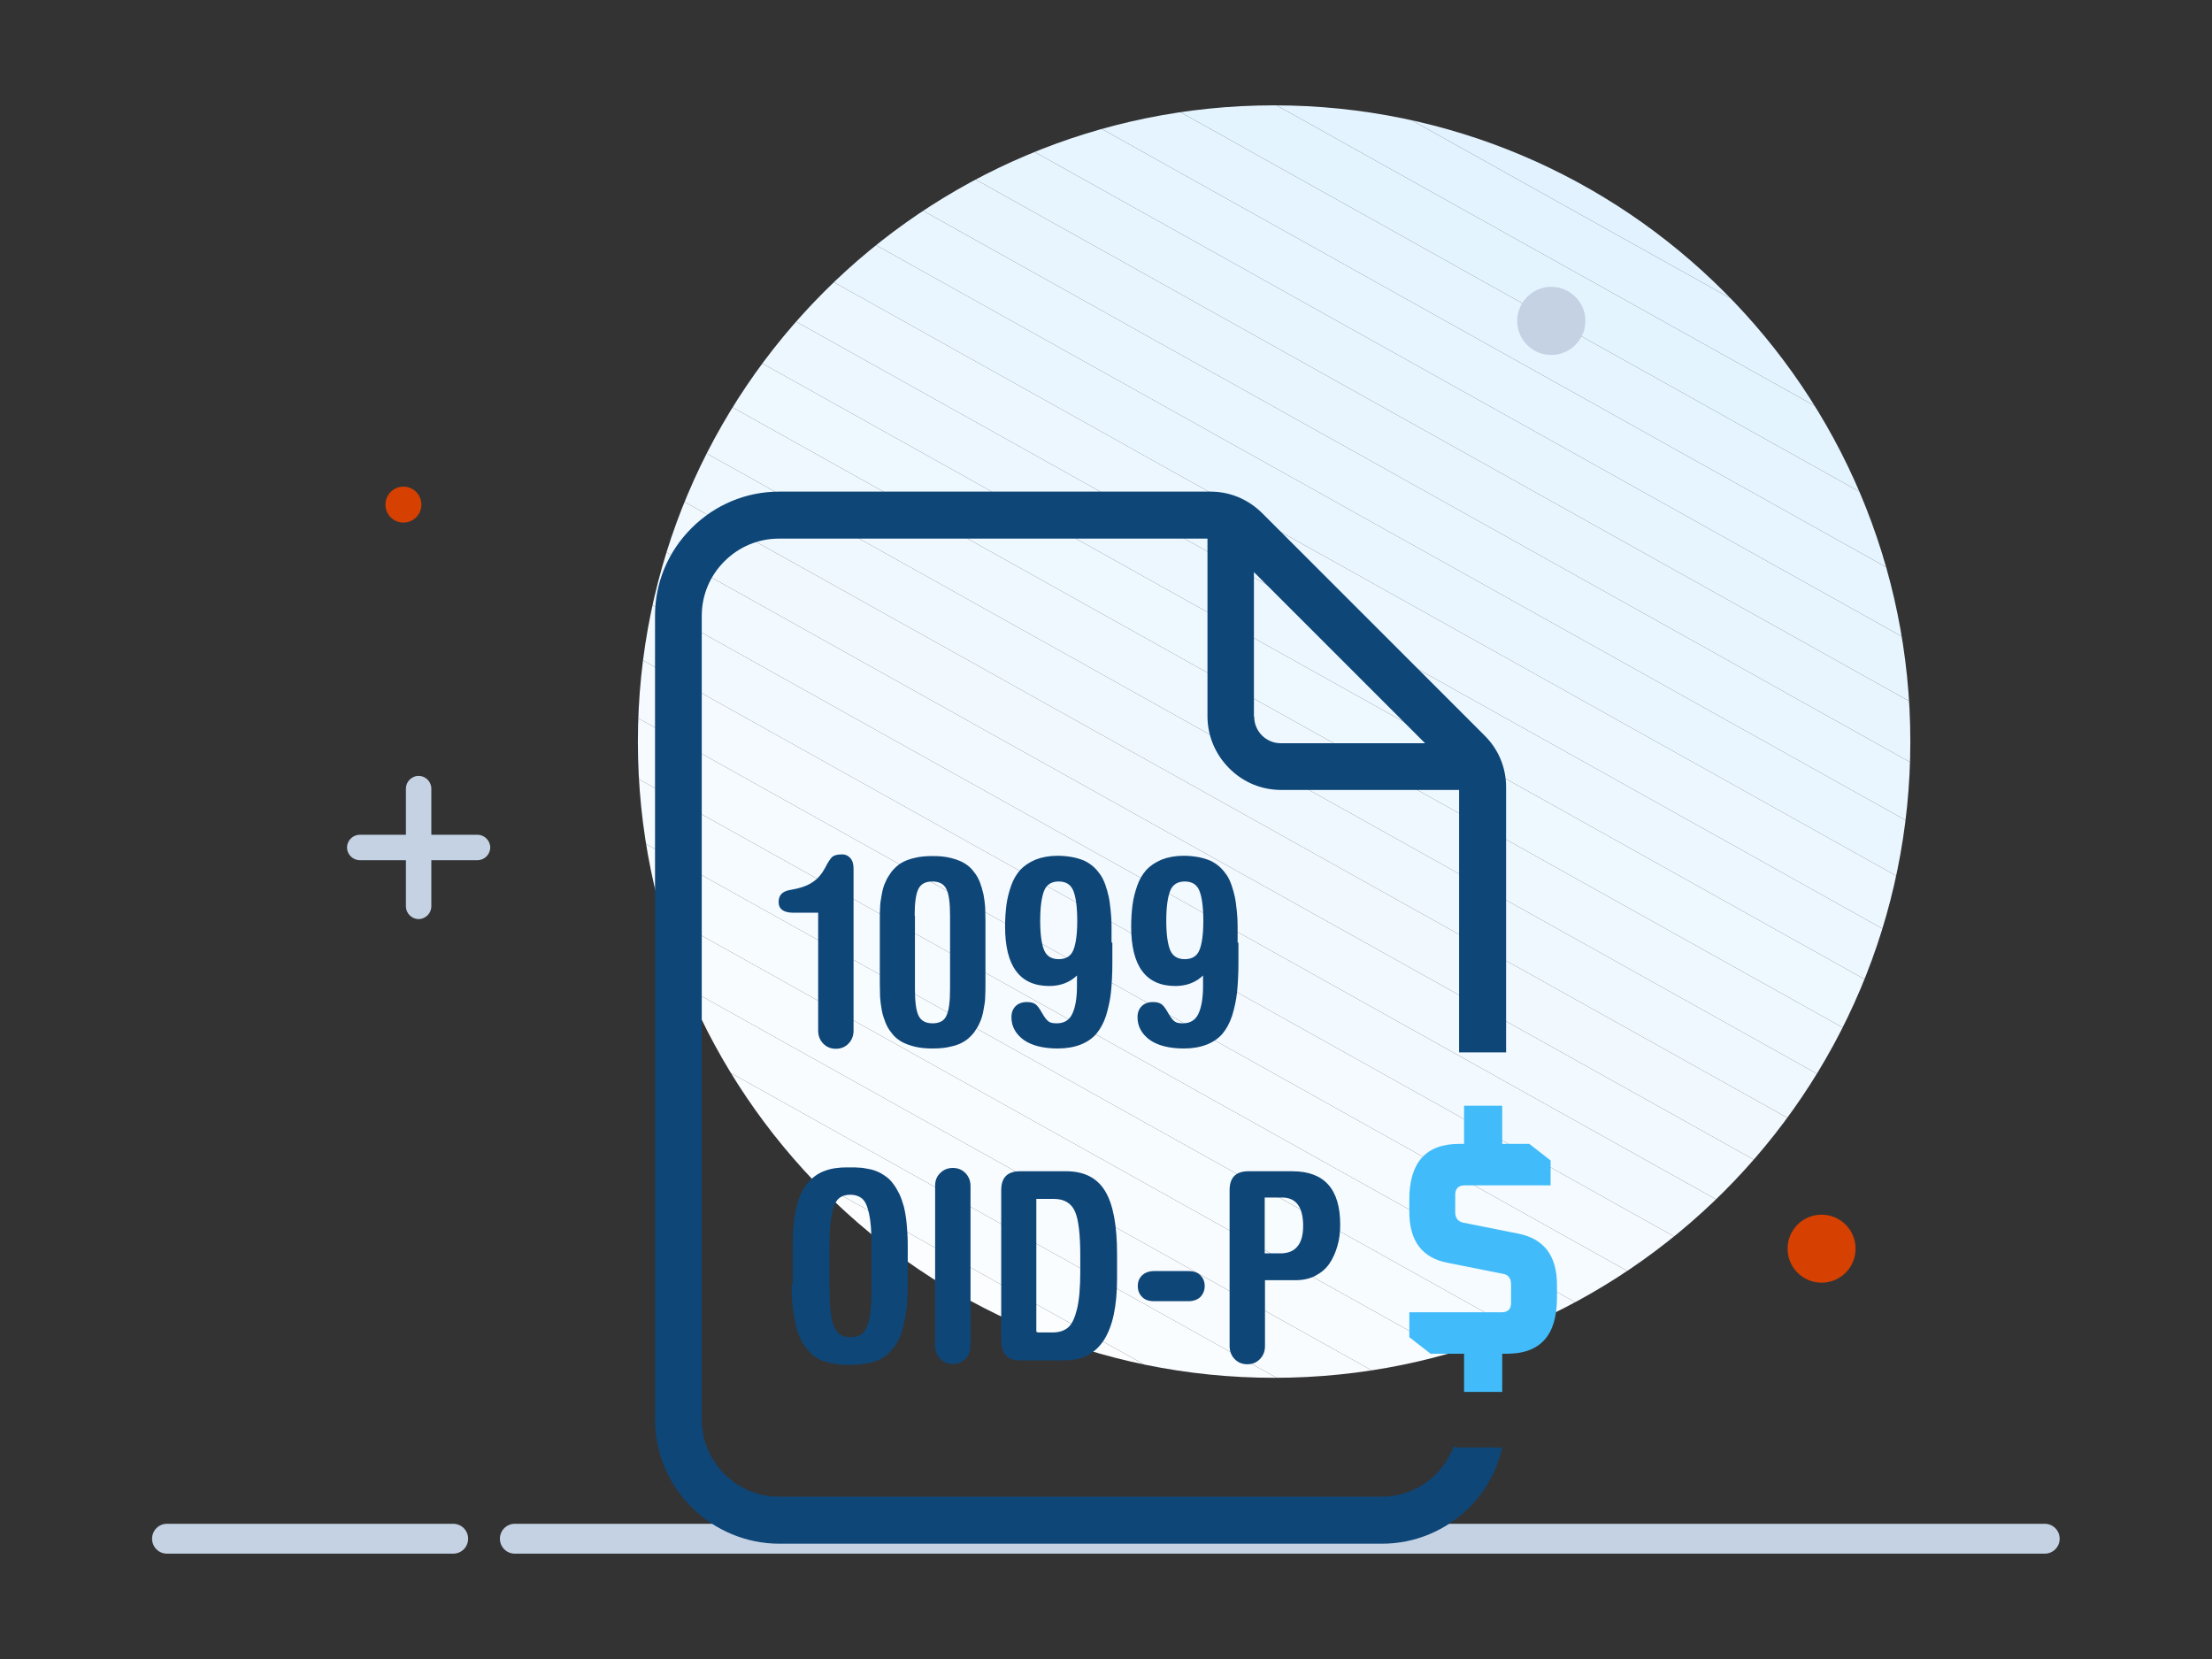 <?xml version="1.0" encoding="UTF-8"?>
<svg id="Layer_1" data-name="Layer 1" xmlns="http://www.w3.org/2000/svg" xmlns:xlink="http://www.w3.org/1999/xlink" viewBox="0 0 80 60">
  <rect x="0" y="0" width="80" height="60" fill="#333333" stroke="none"/>
  <defs>
    <style>
      .cls-1 {
        fill: #def1ff;
      }

      .cls-2 {
        fill: #f4faff;
      }

      .cls-3 {
        fill: #e4f4ff;
      }

      .cls-4 {
        fill: #e8f5ff;
      }

      .cls-5 {
        fill: #c4d2e4;
      }

      .cls-6 {
        fill: #e2f3ff;
      }

      .cls-7 {
        fill: #41bbf9;
      }

      .cls-8 {
        fill: #fff;
      }

      .cls-9 {
        fill: #f7fcff;
      }

      .cls-10 {
        fill: #edf7ff;
      }

      .cls-11 {
        fill: #0e4678;
      }

      .cls-12 {
        fill: #d64000;
      }

      .cls-13 {
        fill: #e6f5ff;
      }

      .cls-14 {
        fill: none;
      }

      .cls-15 {
        fill: #fafdff;
      }

      .cls-16 {
        fill: #eef8ff;
      }

      .cls-17 {
        fill: #f8fcff;
      }

      .cls-18 {
        fill: #f5fbff;
      }

      .cls-19 {
        fill: #e9f6ff;
      }

      .cls-20 {
        fill: #e5f4ff;
      }

      .cls-21 {
        fill: #f1f9ff;
      }

      .cls-22 {
        fill: #fbfdff;
      }

      .cls-23 {
        fill: #fdfeff;
      }

      .cls-24 {
        fill: #fcfeff;
      }

      .cls-25 {
        fill: #e3f3ff;
      }

      .cls-26 {
        fill: #e0f2ff;
      }

      .cls-27 {
        fill: #dff1ff;
      }

      .cls-28 {
        fill: #f3faff;
      }

      .cls-29 {
        fill: #f2f9ff;
      }

      .cls-30 {
        fill: #e7f5ff;
      }

      .cls-31 {
        fill: #eff8ff;
      }

      .cls-32 {
        fill: #e1f2ff;
      }

      .cls-33 {
        fill: #f9fcff;
      }

      .cls-34 {
        fill: #eaf6ff;
      }

      .cls-35 {
        fill: #ecf7ff;
      }

      .cls-36 {
        fill: #f6fbff;
      }

      .cls-37 {
        fill: #f0f8ff;
      }

      .cls-38 {
        clip-path: url(#clippath);
      }

      .cls-39 {
        fill: #feffff;
      }
    </style>
    <clipPath id="clippath">
      <path class="cls-14" d="M46.08,49.83c12.71,0,23.01-10.3,23.01-23.01S58.79,3.81,46.08,3.81s-23.01,10.3-23.01,23.01,10.3,23.01,23.01,23.01Z"/>
    </clipPath>
  </defs>
  <g class="cls-38">
    <polygon class="cls-1" points="69.09 5.66 65.79 3.81 69.09 3.81 69.09 5.66"/>
    <polygon class="cls-27" points="69.09 7.85 61.86 3.81 65.79 3.81 69.09 5.66 69.09 7.85"/>
    <polygon class="cls-26" points="69.09 10.04 57.94 3.81 61.86 3.81 69.09 7.85 69.09 10.04"/>
    <polygon class="cls-32" points="69.09 12.23 54.02 3.81 57.94 3.81 69.09 10.04 69.09 12.23"/>
    <polygon class="cls-6" points="69.09 14.42 50.09 3.81 54.02 3.81 69.09 12.23 69.09 14.42"/>
    <polygon class="cls-25" points="69.09 16.61 46.17 3.81 50.09 3.81 69.09 14.42 69.09 16.61"/>
    <polygon class="cls-3" points="69.09 18.81 42.25 3.81 46.17 3.81 69.09 16.61 69.09 18.81"/>
    <polygon class="cls-20" points="69.09 21 38.32 3.81 42.25 3.81 69.09 18.81 69.09 21"/>
    <polygon class="cls-13" points="69.09 23.19 34.4 3.81 38.32 3.81 69.09 21 69.09 23.19"/>
    <polygon class="cls-30" points="69.09 25.38 30.48 3.81 34.4 3.81 69.09 23.19 69.09 25.38"/>
    <polygon class="cls-4" points="69.09 27.57 26.56 3.81 30.48 3.81 69.09 25.38 69.09 27.57"/>
    <polygon class="cls-19" points="69.09 29.76 25.6 5.47 26.53 3.81 26.56 3.81 69.09 27.57 69.09 29.76"/>
    <polygon class="cls-34" points="69.09 31.96 24.67 7.14 25.6 5.47 69.09 29.76 69.09 31.96"/>
    <polygon class="cls-35" points="69.09 34.15 23.74 8.81 24.67 7.14 69.09 31.96 69.09 34.15"/>
    <polygon class="cls-10" points="69.09 36.34 23.07 10.63 23.07 10.01 23.74 8.81 69.09 34.15 69.09 36.34"/>
    <polygon class="cls-16" points="69.09 38.53 23.07 12.82 23.07 10.63 69.09 36.34 69.09 38.53"/>
    <polygon class="cls-31" points="69.09 40.72 23.07 15.01 23.07 12.82 69.09 38.53 69.09 40.72"/>
    <polygon class="cls-37" points="69.09 42.91 23.07 17.21 23.07 15.01 69.09 40.72 69.09 42.91"/>
    <polygon class="cls-21" points="69.09 43.63 68.46 44.75 23.07 19.4 23.07 17.21 69.09 42.91 69.09 43.63"/>
    <polygon class="cls-29" points="68.46 44.75 67.53 46.43 23.07 21.59 23.07 19.4 68.46 44.75"/>
    <polygon class="cls-28" points="67.53 46.43 66.6 48.1 23.07 23.78 23.07 21.59 67.53 46.43"/>
    <polygon class="cls-2" points="66.6 48.1 65.66 49.77 23.07 25.97 23.07 23.78 66.6 48.1"/>
    <polygon class="cls-18" points="65.66 49.77 65.62 49.83 61.86 49.83 23.07 28.16 23.07 25.97 65.66 49.77"/>
    <polygon class="cls-36" points="57.94 49.83 23.07 30.36 23.07 28.16 61.86 49.83 57.94 49.83"/>
    <polygon class="cls-9" points="54.01 49.83 23.07 32.55 23.07 30.36 57.94 49.83 54.01 49.83"/>
    <polygon class="cls-17" points="50.09 49.83 23.07 34.74 23.07 32.55 54.01 49.83 50.09 49.83"/>
    <polygon class="cls-33" points="46.17 49.83 23.07 36.93 23.07 34.74 50.09 49.83 46.17 49.83"/>
    <polygon class="cls-15" points="42.24 49.83 23.07 39.12 23.07 36.93 46.17 49.83 42.24 49.83"/>
    <polygon class="cls-22" points="38.32 49.83 23.07 41.31 23.07 39.12 42.24 49.83 38.32 49.83"/>
    <polygon class="cls-24" points="34.4 49.83 23.07 43.5 23.07 41.31 38.32 49.83 34.4 49.83"/>
    <polygon class="cls-23" points="30.47 49.83 23.07 45.7 23.07 43.5 34.4 49.83 30.47 49.83"/>
    <polygon class="cls-39" points="26.55 49.83 23.07 47.89 23.07 45.7 30.47 49.83 26.55 49.83"/>
    <polygon class="cls-8" points="23.07 47.89 26.55 49.83 23.07 49.83 23.07 47.89"/>
  </g>
  <path class="cls-5" d="M16.39,55.11H6.04c-.3,0-.54.24-.54.54s.24.54.54.54h10.35c.3,0,.54-.24.54-.54s-.24-.54-.54-.54Z"/>
  <path class="cls-5" d="M73.96,55.11H18.62c-.3,0-.54.24-.54.54s.24.54.54.54h55.33c.3,0,.54-.24.54-.54s-.24-.54-.54-.54Z"/>
  <path class="cls-12" d="M67.11,45.16c0,.68-.55,1.23-1.23,1.23s-1.23-.55-1.23-1.23.55-1.23,1.23-1.23,1.23.55,1.23,1.23Z"/>
  <path class="cls-5" d="M57.3,11.3c.22.92-.59,1.72-1.5,1.5-.43-.11-.79-.46-.89-.89-.22-.92.59-1.72,1.5-1.5.43.11.78.46.89.89Z"/>
  <path class="cls-12" d="M15.24,18.25c0,.36-.29.65-.65.65s-.65-.29-.65-.65.29-.65.65-.65.65.29.65.65Z"/>
  <path class="cls-5" d="M17.27,30.19h-1.67v-1.67c0-.25-.21-.46-.46-.46s-.46.21-.46.46v1.67h-1.67c-.25,0-.46.21-.46.46s.21.46.46.46h1.67v1.67c0,.25.21.46.46.46s.46-.21.46-.46v-1.67h1.67c.25,0,.46-.21.46-.46s-.21-.46-.46-.46Z"/>
  <g>
    <path class="cls-11" d="M52.58,52.31l-.05.12c-.14.32-.34.62-.59.88-.53.53-1.23.82-1.97.82h-21.8c-.74,0-1.44-.29-1.97-.82-.53-.53-.82-1.23-.82-1.97v-29.07c0-.74.29-1.44.82-1.97.53-.53,1.23-.82,1.97-.82h15.5v6.42c0,.71.28,1.38.79,1.89s1.17.78,1.89.78h6.42v9.49h1.7v-9.59c0-.72-.28-1.38-.79-1.88l-8.02-8.02c-.51-.51-1.17-.79-1.88-.79h-15.6c-1.19,0-2.32.47-3.17,1.32-.85.85-1.32,1.97-1.32,3.17v29.07c0,1.19.47,2.32,1.32,3.17.84.84,1.99,1.32,3.17,1.32h21.8c1.19,0,2.32-.47,3.17-1.32.54-.54.94-1.23,1.14-2l.04-.16h-1.65l-.11-.06ZM45.35,25.91v-5.22l6.19,6.19h-5.22c-.53,0-.96-.43-.96-.96Z"/>
    <g>
      <path class="cls-11" d="M29.59,33.01h-.89c-.36,0-.54-.13-.54-.39,0-.24.13-.38.4-.43.36-.06.63-.15.82-.28.19-.12.34-.3.46-.52.11-.22.2-.35.27-.41.07-.05.18-.08.35-.08.11,0,.21.04.29.13.08.09.12.21.12.39v5.85c0,.19-.06.35-.19.48-.12.12-.27.18-.45.18s-.33-.06-.45-.18c-.12-.12-.19-.28-.19-.48v-4.26Z"/>
      <path class="cls-11" d="M31.82,35.6v-2.3c0-.18,0-.34.01-.48,0-.14.03-.3.06-.47.03-.17.07-.32.13-.44.05-.13.13-.25.22-.38.1-.12.21-.23.34-.31.13-.08.3-.15.49-.19.19-.05.41-.07.66-.07s.46.02.66.07c.19.05.36.11.49.19.13.08.25.18.34.31.1.12.17.25.22.38.05.13.09.27.13.44.03.17.05.32.06.46,0,.14.01.3.01.48v2.3c0,.18,0,.33-.01.48,0,.14-.03.29-.06.46-.03.17-.07.31-.13.44-.05.13-.13.25-.22.38-.1.12-.21.23-.34.31-.13.08-.29.15-.49.19-.19.05-.41.07-.66.07s-.46-.02-.66-.07c-.19-.05-.36-.11-.49-.19-.13-.08-.25-.18-.34-.31-.1-.12-.17-.25-.22-.38-.05-.13-.1-.27-.13-.44-.03-.17-.05-.32-.06-.46,0-.14-.01-.3-.01-.48ZM33.09,33.12v2.65c0,.45.04.78.13.96.09.19.26.28.51.28s.42-.09.5-.28c.09-.19.13-.51.13-.96v-2.65c0-.46-.04-.78-.13-.96-.09-.19-.26-.28-.51-.28s-.42.09-.51.28c-.09.19-.13.51-.13.96Z"/>
      <path class="cls-11" d="M40.23,34.1v.72c0,.41-.02.76-.05,1.06-.03.3-.1.59-.18.86-.09.27-.21.48-.35.65-.15.17-.34.3-.57.39s-.51.14-.82.14c-.54,0-.96-.11-1.25-.32-.29-.22-.43-.49-.43-.81,0-.17.05-.3.15-.4.1-.1.24-.15.41-.15.14,0,.24.03.31.08.07.05.15.16.24.32.09.16.17.26.23.3.06.05.16.07.3.07.26,0,.45-.11.56-.34.11-.23.17-.57.17-1v-.39c-.26.25-.6.38-1,.38-1.07,0-1.6-.72-1.6-2.15,0-.29.02-.55.05-.79.03-.23.09-.46.17-.69s.19-.41.33-.57c.14-.15.32-.27.55-.37.23-.09.5-.14.8-.14.19,0,.37.02.54.05.16.03.31.08.43.13.12.06.23.13.33.22.1.09.18.19.25.29.07.1.13.23.18.37.05.15.09.29.12.43.03.14.05.31.07.5.02.19.03.37.03.54,0,.17,0,.37,0,.6ZM37.62,33.3c0,.49.05.84.14,1.06s.27.33.53.33.44-.11.53-.33c.09-.22.14-.58.14-1.06s-.05-.86-.14-1.08c-.09-.23-.27-.34-.53-.34s-.44.11-.53.34c-.09.23-.14.59-.14,1.08Z"/>
      <path class="cls-11" d="M44.79,34.1v.72c0,.41-.02.76-.05,1.06-.03.3-.1.59-.18.86-.09.27-.21.48-.35.65-.15.17-.34.3-.57.39s-.51.14-.82.14c-.54,0-.96-.11-1.25-.32-.29-.22-.43-.49-.43-.81,0-.17.05-.3.15-.4.1-.1.24-.15.41-.15.14,0,.24.03.31.08.07.05.15.16.24.32.09.16.17.26.23.3.06.05.16.07.3.07.26,0,.45-.11.56-.34.11-.23.17-.57.17-1v-.39c-.26.25-.6.38-1,.38-1.07,0-1.6-.72-1.6-2.15,0-.29.02-.55.05-.79.03-.23.09-.46.17-.69s.19-.41.33-.57c.14-.15.32-.27.55-.37.23-.09.5-.14.8-.14.19,0,.37.02.54.05.16.03.31.08.43.13.12.06.23.13.33.22.1.09.18.19.25.29.07.1.13.23.18.37.05.15.09.29.12.43.03.14.05.31.07.5.02.19.03.37.03.54,0,.17,0,.37,0,.6ZM42.18,33.3c0,.49.05.84.14,1.06s.27.33.53.33.44-.11.53-.33c.09-.22.14-.58.14-1.06s-.05-.86-.14-1.08c-.09-.23-.27-.34-.53-.34s-.44.11-.53.34c-.09.23-.14.59-.14,1.08Z"/>
      <path class="cls-11" d="M28.67,46.45v-1.44c0-.35.02-.66.06-.94.04-.28.1-.52.16-.71.07-.19.16-.36.26-.5.11-.14.22-.25.33-.33.11-.08.24-.15.39-.2.15-.05.29-.08.42-.09.13-.02.28-.02.45-.02.13,0,.25,0,.35.01.1,0,.22.03.34.05.12.02.23.06.32.1.1.04.19.1.29.17.1.07.19.16.26.26.08.1.15.22.22.36.07.14.12.3.17.47.04.17.08.38.1.61.02.23.04.48.04.76v1.44c0,.36-.02.69-.06.97s-.09.53-.15.73c-.06.2-.15.38-.25.52s-.21.26-.32.35c-.11.09-.24.16-.39.21-.15.05-.3.08-.44.1-.14.02-.3.03-.49.03s-.34,0-.49-.03c-.14-.02-.29-.05-.44-.1-.15-.05-.28-.12-.39-.21-.11-.09-.21-.21-.32-.35-.1-.15-.18-.32-.25-.52-.06-.2-.11-.45-.15-.73s-.06-.61-.06-.97ZM30,45.01v1.44c0,.41.01.75.04,1,.03.26.08.45.15.58.07.13.15.22.23.26.09.04.2.07.34.07s.26-.02.34-.07c.09-.04.16-.13.23-.26.07-.13.12-.33.15-.58.03-.26.04-.59.04-1v-1.44c0-.48-.03-.85-.09-1.12-.06-.27-.14-.45-.25-.54-.11-.09-.25-.14-.43-.14s-.32.05-.42.14c-.1.09-.19.27-.24.54-.06.27-.09.64-.09,1.12Z"/>
      <path class="cls-11" d="M33.82,48.67v-5.78c0-.2.06-.35.19-.47.12-.12.27-.18.45-.18s.33.06.45.18c.12.12.19.28.19.47v5.78c0,.19-.06.35-.19.48-.12.12-.27.18-.45.18s-.33-.06-.45-.18c-.12-.12-.19-.28-.19-.48Z"/>
      <path class="cls-11" d="M36.21,48.52v-5.47c0-.24.06-.41.17-.52s.28-.17.51-.17h1.67c.65,0,1.12.24,1.41.72.29.48.43,1.24.43,2.28v.88c0,1.98-.63,2.96-1.9,2.96h-1.6c-.23,0-.4-.05-.51-.17-.11-.11-.17-.28-.17-.52ZM37.48,43.37v4.82h.59c.23,0,.42-.06.56-.18.14-.12.24-.34.32-.66.08-.33.12-.78.12-1.36v-.55c0-.78-.06-1.32-.19-1.62-.13-.3-.38-.46-.77-.46h-.63Z"/>
      <path class="cls-11" d="M42.98,47.06h-1.24c-.19,0-.34-.05-.44-.16-.1-.1-.15-.23-.15-.39s.05-.28.15-.38c.1-.1.25-.16.44-.16h1.24c.19,0,.34.05.44.16.1.1.15.23.15.38s-.05.28-.15.39c-.1.1-.25.16-.44.16Z"/>
      <path class="cls-11" d="M44.47,48.67v-5.62c0-.24.06-.41.17-.52s.28-.17.51-.17h1.59c1.15,0,1.73.64,1.73,1.93,0,.28-.03.53-.1.77-.07.24-.16.45-.29.64-.13.19-.3.33-.51.44-.21.11-.45.16-.72.16h-1.1v2.38c0,.19-.06.35-.19.48-.12.12-.27.18-.45.18s-.33-.06-.45-.18c-.12-.12-.19-.28-.19-.48ZM45.74,43.32v2.01h.57c.28,0,.49-.09.62-.26.14-.17.2-.42.2-.73,0-.68-.25-1.03-.76-1.03h-.64Z"/>
    </g>
    <path class="cls-7" d="M50.97,48.36v-.9h3.34c.23,0,.34-.12.34-.34v-.67c0-.22-.1-.35-.29-.38l-2.01-.4c-.92-.18-1.38-.79-1.38-1.85v-.43c0-1.35.6-2.02,1.81-2.02h.17v-1.38h1.38v1.38h.98l.77.6v.9h-3.11c-.23,0-.34.12-.34.35v.62c0,.21.1.34.29.38l2.01.4c.92.19,1.38.81,1.38,1.85v.47c0,1.35-.6,2.02-1.81,2.02h-.17v1.38h-1.38v-1.38h-1.21l-.77-.6Z"/>
  </g>
</svg>